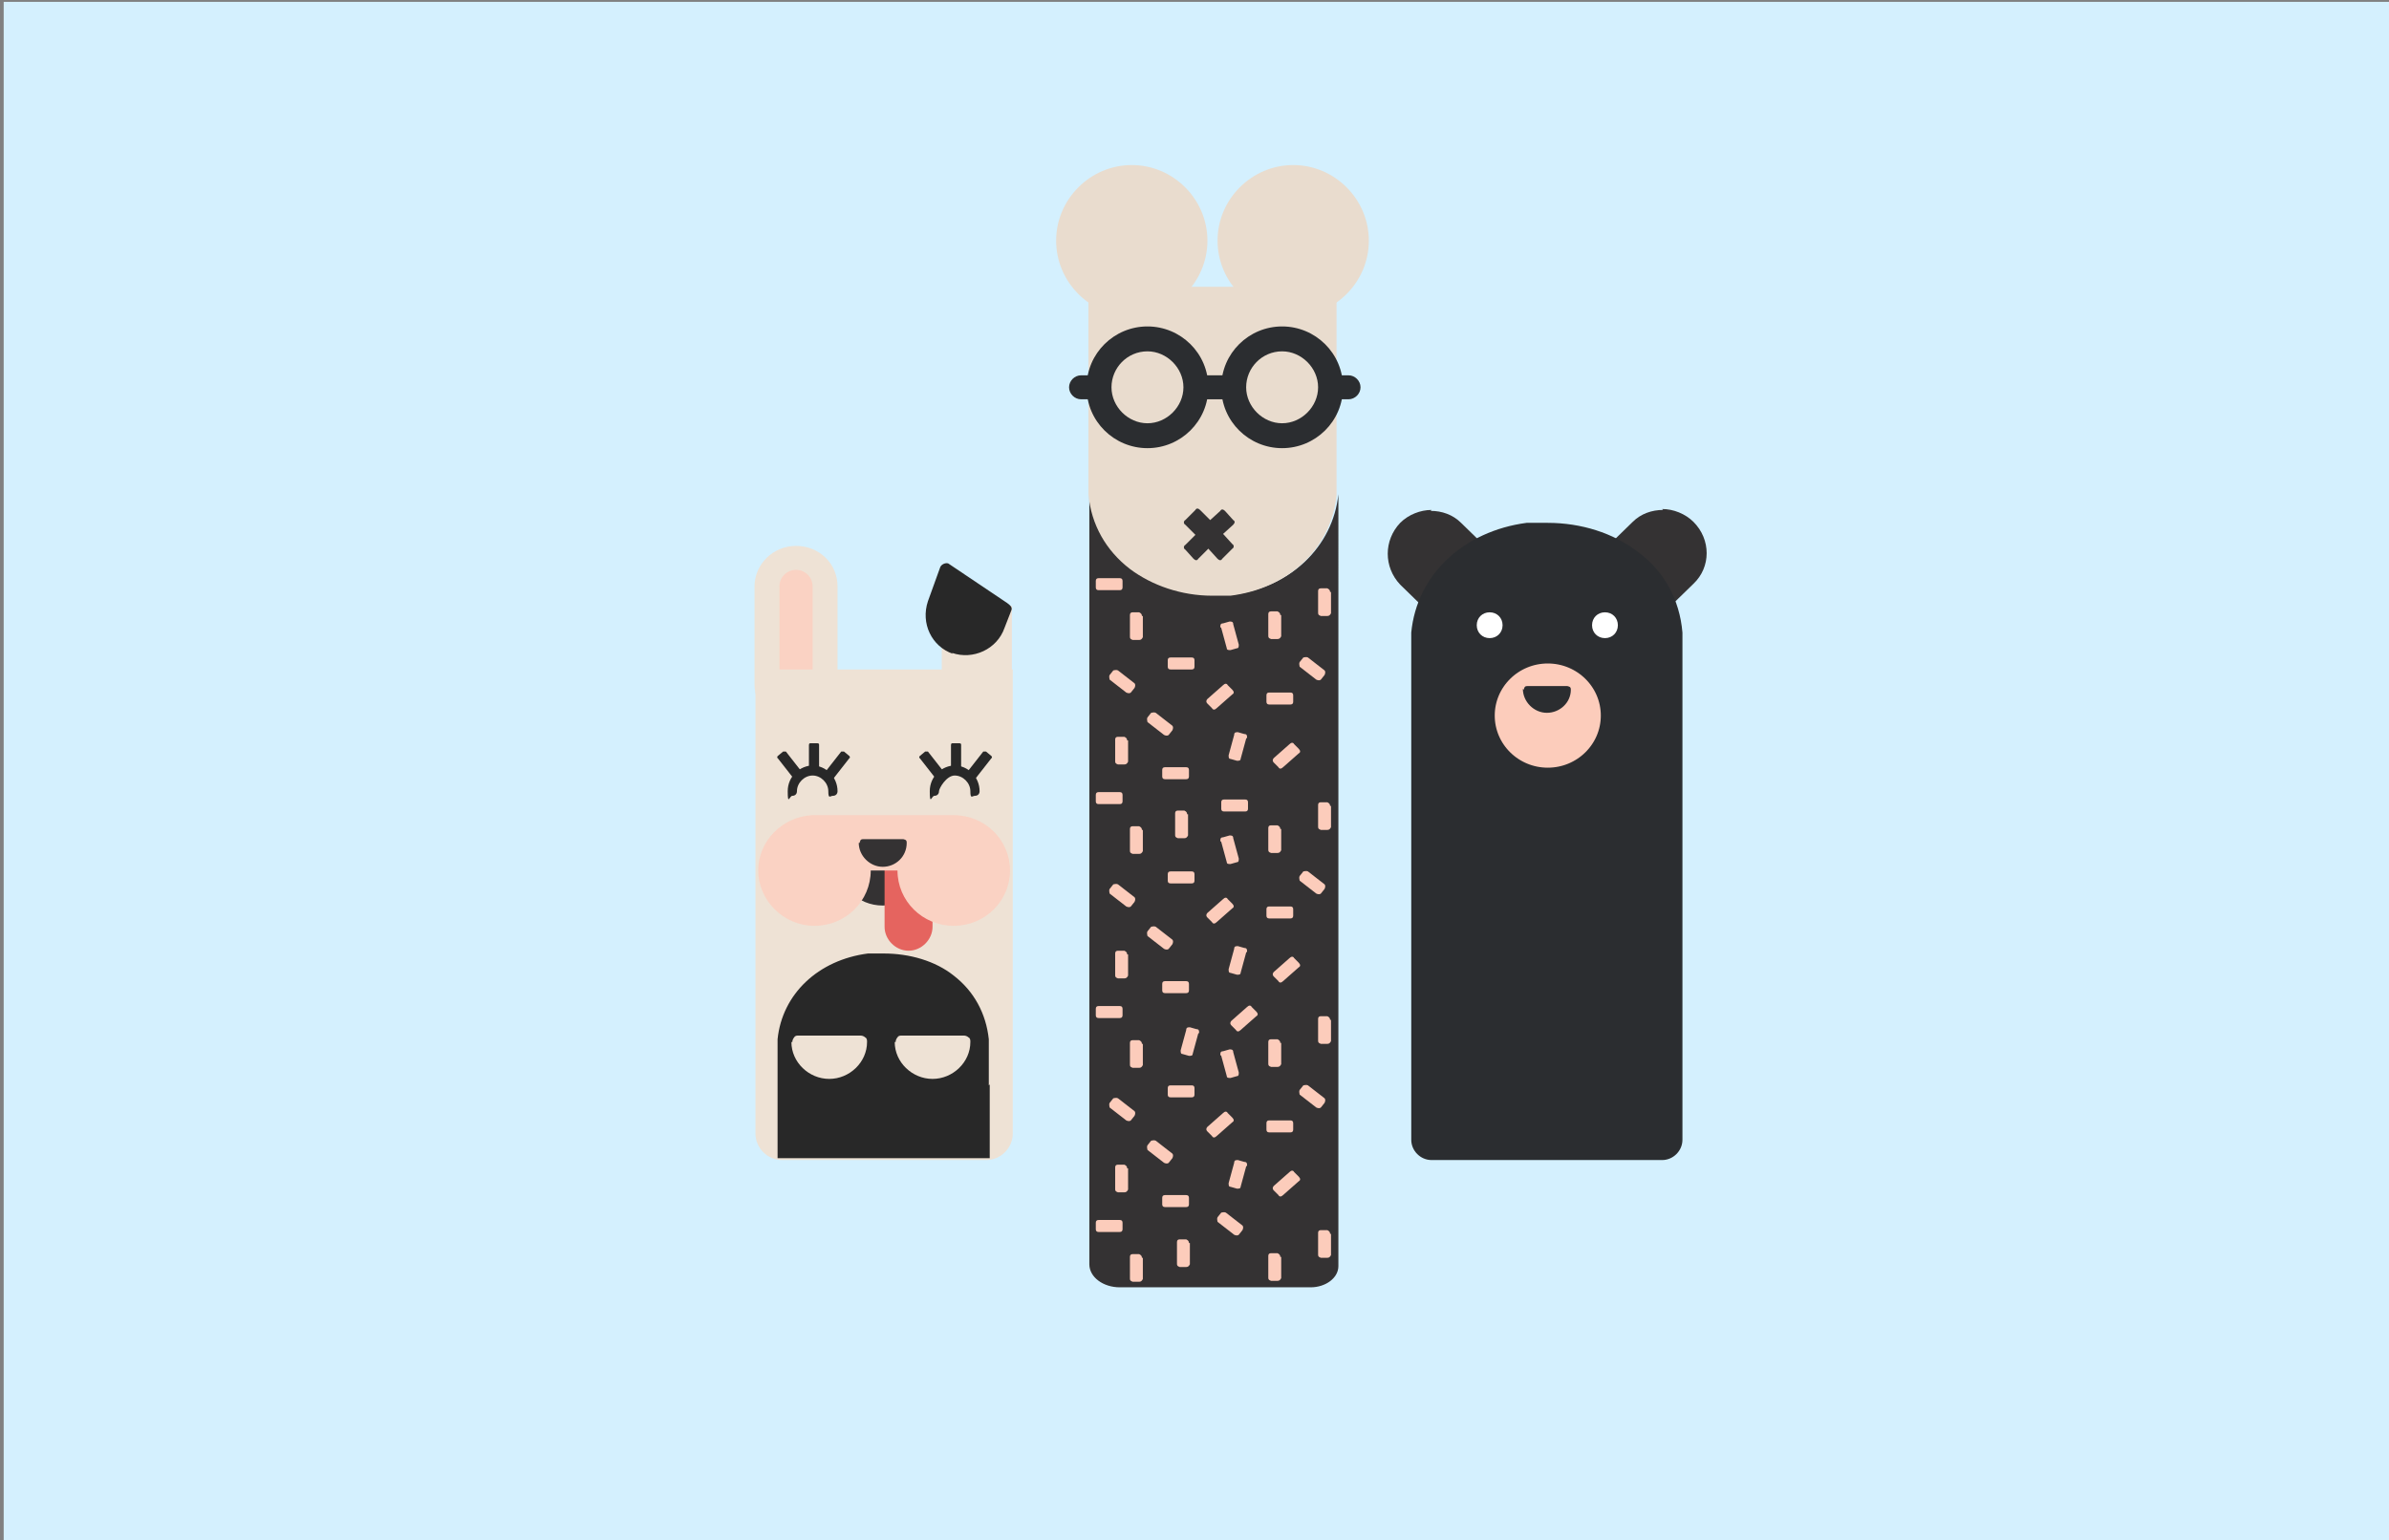 <?xml version="1.0" encoding="UTF-8"?><svg id="uuid-1d6529e9-b2ee-436a-84e5-412023e9fb7c" xmlns="http://www.w3.org/2000/svg" viewBox="0 0 259 167"><rect x="0" y="0" width="259" height="167" fill="#808080" stroke="none"/><defs><style>.uuid-6239d2e3-cdda-4a92-bb3b-38c56fc19fca{fill:#f18c1b;}.uuid-2d087467-5bdb-450b-a29b-17fbb3706811{fill:#2b2b2b;}.uuid-b38ff20b-c5b2-4ab7-9ce7-9668a48475c5{stroke:#2b2d30;stroke-miterlimit:10;stroke-width:2.7px;}.uuid-b38ff20b-c5b2-4ab7-9ce7-9668a48475c5,.uuid-0cab8b92-078a-4656-8e0b-b647125e8c59{fill:#fcccbb;}.uuid-97595bfb-e9f8-43e4-90ef-637ad0d9826a{fill:#fad2c3;}.uuid-97595bfb-e9f8-43e4-90ef-637ad0d9826a,.uuid-d58fd048-b52d-4f07-8821-f7aa60b3222b,.uuid-c80cec35-92ad-4abc-bdfb-89332bb9f2ac,.uuid-b7464703-5e31-4a3a-a4ef-f77abc72ec97,.uuid-2b7272b8-a8ba-48cd-a7e2-86ea0e04571c,.uuid-b48890f6-50ef-486d-b920-635af8a8ba8e,.uuid-59a5fda2-f3ec-47f7-870f-32257a082b9b,.uuid-f70cc992-cde1-4ddf-a082-844b7aff34b8,.uuid-ac058dda-1213-47bf-a186-7dc3773a4ff9,.uuid-0cab8b92-078a-4656-8e0b-b647125e8c59{stroke-width:0px;}.uuid-d58fd048-b52d-4f07-8821-f7aa60b3222b{fill:#282828;}.uuid-c80cec35-92ad-4abc-bdfb-89332bb9f2ac{fill:#2b2d30;}.uuid-b7464703-5e31-4a3a-a4ef-f77abc72ec97{fill:#343233;}.uuid-2b7272b8-a8ba-48cd-a7e2-86ea0e04571c{fill:#d4f0fe;}.uuid-b48890f6-50ef-486d-b920-635af8a8ba8e{fill:#fff;}.uuid-59a5fda2-f3ec-47f7-870f-32257a082b9b{fill:#e5645f;}.uuid-f70cc992-cde1-4ddf-a082-844b7aff34b8{fill:#e9dcce;}.uuid-ac058dda-1213-47bf-a186-7dc3773a4ff9{fill:#eee2d5;}</style></defs><rect class="uuid-2b7272b8-a8ba-48cd-a7e2-86ea0e04571c" x=".4" y=".2" width="258.6" height="167.1"/><path class="uuid-6239d2e3-cdda-4a92-bb3b-38c56fc19fca" d="m-116.8,129.6l-.4.2c-1.3.6-2.9,0-3.5-1.3l-26.4-56.7,7.6-3.4,24.1,57.8c.6,1.3,0,2.9-1.4,3.5Z"/><path class="uuid-2d087467-5bdb-450b-a29b-17fbb3706811" d="m-147.1,71.7s-7.9-3.9-4.7-17.5c0,0,14.8,4.7,12.3,14.1l-7.6,3.4Z"/><path class="uuid-0cab8b92-078a-4656-8e0b-b647125e8c59" d="m154.6,60.6c-.2-.2-.2-.4-.2-.6,0-.2,0-.4.2-.6.2-.2.5-.3.6-.3s.4,0,.6.2l1.1,1.1-1.2,1.2-1.1-1.1Z"/><path class="uuid-b7464703-5e31-4a3a-a4ef-f77abc72ec97" d="m155.2,55.3c-1.2,0-2.5.5-3.4,1.4h0c-1.8,1.9-1.8,4.8,0,6.7l3.9,3.8,6.6-6.7-3.9-3.8c-.9-.9-2.1-1.3-3.3-1.3h0Z"/><path class="uuid-0cab8b92-078a-4656-8e0b-b647125e8c59" d="m178.5,60.5l1.1-1.1c.2-.2.4-.2.6-.2s.4,0,.6.3c.2.2.2.4.2.6,0,.2,0,.4-.2.6l-1.1,1.1-1.2-1.2Z"/><path class="uuid-b7464703-5e31-4a3a-a4ef-f77abc72ec97" d="m180.3,55.3c-1.2,0-2.4.4-3.3,1.3l-3.9,3.8,6.6,6.7,3.9-3.8c1.9-1.8,1.9-4.8,0-6.7-.9-.9-2.2-1.4-3.4-1.4h0Z"/><path class="uuid-c80cec35-92ad-4abc-bdfb-89332bb9f2ac" d="m153,76c0,.1,0,.2,0,.3v47.3h0c0,1.2,1,2.2,2.2,2.2h25c1.2,0,2.2-1,2.2-2.2h0v-47.8c0-.1,0-.2,0-.3,0-.2,0-.4,0-.6v-5c0-.5,0-.9,0-1.3-.3-3.6-2-6.7-4.9-8.8-2.6-2-6.1-3.1-9.7-3.1h0s0,0,0,0c0,0,0,0,0,0-.2,0-.5,0-.7,0,0,0-.1,0-.2,0-.2,0-.4,0-.6,0,0,0,0,0-.1,0-.2,0-.4,0-.7,0,0,0,0,0,0,0-6.8.9-11.9,5.6-12.5,11.9,0,.4,0,.9,0,1.3v5.5c0,.2,0,.4,0,.6Z"/><path class="uuid-b48890f6-50ef-486d-b920-635af8a8ba8e" d="m161.5,69.2c.8,0,1.4-.6,1.4-1.4s-.6-1.4-1.4-1.4-1.4.6-1.4,1.4.6,1.4,1.4,1.4"/><path class="uuid-b48890f6-50ef-486d-b920-635af8a8ba8e" d="m174,69.2c.8,0,1.4-.6,1.4-1.4s-.6-1.4-1.4-1.4-1.4.6-1.4,1.4.6,1.4,1.4,1.4"/><ellipse class="uuid-b38ff20b-c5b2-4ab7-9ce7-9668a48475c5" cx="167.8" cy="77.6" rx="7.1" ry="7"/><path class="uuid-c80cec35-92ad-4abc-bdfb-89332bb9f2ac" d="m165.1,74.7h0c0,1.4,1.2,2.6,2.6,2.6s2.6-1.1,2.6-2.5c0-.1,0-.2-.1-.3,0,0-.2-.1-.3-.1h-4.3c-.1,0-.2,0-.3.1,0,0-.1.2-.1.3"/><path class="uuid-97595bfb-e9f8-43e4-90ef-637ad0d9826a" d="m86.3,77.4c-1.7,0-3.2-1.4-3.2-3.1v-10.6c0-1.7,1.4-3.1,3.2-3.1s3.2,1.4,3.2,3.1v10.6c0,1.7-1.4,3.1-3.2,3.1"/><path class="uuid-ac058dda-1213-47bf-a186-7dc3773a4ff9" d="m86.3,61.8c1,0,1.8.8,1.8,1.8v10.6c0,1-.8,1.8-1.8,1.8s-1.8-.8-1.8-1.8v-10.6c0-1,.8-1.8,1.8-1.8m0-2.6c-2.5,0-4.5,2-4.5,4.4v10.6c0,2.5,2,4.4,4.5,4.4s4.5-2,4.5-4.4v-10.6c0-2.5-2-4.4-4.5-4.4"/><path class="uuid-ac058dda-1213-47bf-a186-7dc3773a4ff9" d="m106.8,125.8h-22c-1.6,0-2.9-1.3-2.9-2.9v-50.3h27.9v50.3c0,1.6-1.3,2.9-2.9,2.9"/><path class="uuid-d58fd048-b52d-4f07-8821-f7aa60b3222b" d="m107.2,117.7v-3.9c0-.4,0-.7,0-1.1-.3-2.8-1.6-5.2-3.8-6.9-2-1.6-4.8-2.4-7.6-2.4h0s0,0,0,0c-.2,0-.4,0-.6,0,0,0,0,0-.1,0-.2,0-.3,0-.5,0,0,0,0,0,0,0-.2,0-.3,0-.5,0,0,0,0,0,0,0-5.4.7-9.3,4.4-9.8,9.3,0,.3,0,.7,0,1v4.3c0,.2,0,.4,0,.6v7c0,0,.1,0,.2,0h22.8v-7.4c0-.2,0-.4,0-.6"/><path class="uuid-ac058dda-1213-47bf-a186-7dc3773a4ff9" d="m85.8,113h0c0,2.2,1.9,4,4.1,4,2.2,0,4.1-1.8,4.1-4,0-.2,0-.4-.2-.5-.1-.1-.3-.2-.5-.2h-6.7c-.2,0-.4,0-.5.2-.1.1-.2.3-.2.5"/><path class="uuid-ac058dda-1213-47bf-a186-7dc3773a4ff9" d="m97,113h0c0,2.2,1.9,4,4.1,4,2.2,0,4.1-1.8,4.1-4,0-.2,0-.4-.2-.5-.1-.1-.3-.2-.5-.2h-6.7c-.2,0-.4,0-.5.2-.1.1-.2.3-.2.5"/><path class="uuid-b7464703-5e31-4a3a-a4ef-f77abc72ec97" d="m100.5,93.5c0,2.6-2.1,4.7-4.8,4.7s-4.8-2.1-4.8-4.7,2.1-4.7,4.8-4.7c2.6,0,4.8,2.1,4.8,4.7"/><path class="uuid-59a5fda2-f3ec-47f7-870f-32257a082b9b" d="m98.5,103.1h0c-1.4,0-2.6-1.2-2.6-2.6v-6.2c0-1.4,1.2-2.6,2.6-2.6s2.6,1.2,2.6,2.6v6.2c0,1.4-1.2,2.6-2.6,2.6"/><path class="uuid-97595bfb-e9f8-43e4-90ef-637ad0d9826a" d="m103.3,88.4s0,0,0,0h0s-15.3,0-15.3,0h0c-3.2.2-5.8,2.8-5.8,6s2.7,6,6.1,6c3.4,0,6.1-2.7,6.1-6s0,0,0,0h2.9s0,0,0,0c0,3.3,2.7,6,6.1,6,3.4,0,6.1-2.7,6.1-6s-2.7-6-6.1-6"/><path class="uuid-b7464703-5e31-4a3a-a4ef-f77abc72ec97" d="m93.1,91.4h0c0,1.4,1.2,2.6,2.6,2.6,1.4,0,2.6-1.1,2.6-2.6,0-.1,0-.2-.1-.3,0,0-.2-.1-.3-.1h-4.3c-.1,0-.2,0-.3.1,0,0-.1.2-.1.3"/><path class="uuid-d58fd048-b52d-4f07-8821-f7aa60b3222b" d="m88.6,80.6h-.7c-.1,0-.2,0-.2.2v2.9c0,0,0,.2.2.2h.7c.1,0,.2,0,.2-.2v-2.9c0-.1,0-.2-.2-.2"/><path class="uuid-d58fd048-b52d-4f07-8821-f7aa60b3222b" d="m84.9,81.5l-.6.5c0,0-.1.2,0,.2l1.8,2.3c0,0,.2,0,.3,0l.6-.5c0,0,0-.2,0-.2l-1.8-2.3c0,0-.2,0-.3,0"/><path class="uuid-d58fd048-b52d-4f07-8821-f7aa60b3222b" d="m91.5,81.5l.6.5c0,0,.1.2,0,.2l-1.8,2.3c0,0-.2,0-.3,0l-.6-.5c0,0,0-.2,0-.2l1.8-2.3c0,0,.2,0,.3,0"/><path class="uuid-d58fd048-b52d-4f07-8821-f7aa60b3222b" d="m88.2,83c-1.5,0-2.8,1.2-2.8,2.8s.2.5.5.5.5-.2.5-.5c0-.9.8-1.7,1.7-1.7s1.7.8,1.7,1.7.2.5.5.5.5-.2.5-.5c0-1.5-1.2-2.8-2.8-2.8"/><path class="uuid-d58fd048-b52d-4f07-8821-f7aa60b3222b" d="m104,80.6h-.7c-.1,0-.2,0-.2.2v2.9c0,0,0,.2.2.2h.7c.1,0,.2,0,.2-.2v-2.9c0-.1,0-.2-.2-.2"/><path class="uuid-d58fd048-b52d-4f07-8821-f7aa60b3222b" d="m100.3,81.5l-.6.5c0,0-.1.2,0,.2l1.8,2.3c0,0,.2,0,.3,0l.6-.5c0,0,0-.2,0-.2l-1.8-2.3c0,0-.2,0-.3,0"/><path class="uuid-d58fd048-b52d-4f07-8821-f7aa60b3222b" d="m106.9,81.5l.6.5c0,0,.1.2,0,.2l-1.8,2.3c0,0-.2,0-.3,0l-.6-.5c0,0,0-.2,0-.2l1.8-2.3c0,0,.2,0,.3,0"/><path class="uuid-d58fd048-b52d-4f07-8821-f7aa60b3222b" d="m103.6,83c-1.5,0-2.8,1.2-2.8,2.8s.2.5.5.5.5-.2.5-.5.8-1.7,1.7-1.7,1.7.8,1.7,1.7.2.5.5.5.5-.2.5-.5c0-1.5-1.2-2.8-2.8-2.8"/><rect class="uuid-ac058dda-1213-47bf-a186-7dc3773a4ff9" x="102.1" y="65.7" width="7.6" height="9.5"/><path class="uuid-d58fd048-b52d-4f07-8821-f7aa60b3222b" d="m103.3,70.9h0c-2.3-.8-3.5-3.3-2.7-5.7l1.3-3.6c.1-.4.6-.6.9-.5l6.4,4.3c.4.3.6.5.4.9l-.7,1.8c-.8,2.3-3.4,3.5-5.7,2.7"/><path class="uuid-b7464703-5e31-4a3a-a4ef-f77abc72ec97" d="m133.5,64.5s0,0,0,0c-.2,0-.4,0-.6,0,0,0,0,0,0,0-.2,0-.4,0-.6,0,0,0,0,0-.1,0-.2,0-.5,0-.7,0,0,0,0,0,0,0h0s0,0,0,0c-3.4,0-6.5-1-8.9-2.9-2.6-2-4.1-4.8-4.5-8.1v83.6c0,1.4,1.5,2.5,3.3,2.5h20.7c1.6,0,3-1,3-2.3V53.6c-.6,5.7-5.2,10.1-11.5,10.9Z"/><path class="uuid-f70cc992-cde1-4ddf-a082-844b7aff34b8" d="m144.9,33.1v-2h-26.9v22.5c.3,3.3,1.9,6.1,4.5,8.1,2.4,1.8,5.6,2.9,8.9,2.9h0s0,0,0,0c0,0,0,0,0,0,.2,0,.5,0,.7,0,0,0,0,0,.1,0,.2,0,.4,0,.6,0,0,0,0,0,0,0,.2,0,.4,0,.6,0,0,0,0,0,0,0,6.3-.8,10.9-5.1,11.5-10.9v-20.5Z"/><path class="uuid-0cab8b92-078a-4656-8e0b-b647125e8c59" d="m125.3,77.3c-.2-.1-.4,0-.5,0l-.4.5c-.1.2,0,.4,0,.5l1.8,1.4c.2.1.4.1.5,0l.4-.5c.1-.2.1-.4,0-.5l-1.8-1.4Z"/><path class="uuid-0cab8b92-078a-4656-8e0b-b647125e8c59" d="m135.2,80c0-.2,0-.4-.3-.4l-.7-.2c-.2,0-.4,0-.4.3l-.6,2.2c0,.2,0,.4.2.4l.7.2c.2,0,.4,0,.4-.2l.6-2.2Z"/><path class="uuid-0cab8b92-078a-4656-8e0b-b647125e8c59" d="m144.2,64.2c0-.2-.1-.3-.3-.4h-.7c-.2,0-.3.1-.3.3v2.3c0,.2,0,.3.3.4h.7c.2,0,.3-.1.4-.3v-2.3Z"/><path class="uuid-0cab8b92-078a-4656-8e0b-b647125e8c59" d="m122.2,80.3c0-.2-.1-.3-.3-.4h-.7c-.2,0-.3.1-.3.3v2.3c0,.2,0,.3.3.4h.7c.2,0,.3-.1.4-.3v-2.3Z"/><path class="uuid-0cab8b92-078a-4656-8e0b-b647125e8c59" d="m138.8,66.7c0-.2-.1-.3-.3-.4h-.7c-.2,0-.3.1-.3.3v2.3c0,.2,0,.3.3.4h.7c.2,0,.3-.1.4-.3v-2.3Z"/><path class="uuid-0cab8b92-078a-4656-8e0b-b647125e8c59" d="m123.8,66.8c0-.2-.1-.3-.3-.4h-.7c-.2,0-.3.1-.3.3v2.3c0,.2,0,.3.3.4h.7c.2,0,.3-.1.4-.3v-2.3Z"/><path class="uuid-0cab8b92-078a-4656-8e0b-b647125e8c59" d="m130.9,75.8c-.1.1-.2.3,0,.5l.5.5c.1.2.3.2.5,0l1.7-1.5c.2-.1.2-.3,0-.5l-.5-.5c-.1-.2-.3-.2-.5,0l-1.7,1.5Z"/><path class="uuid-0cab8b92-078a-4656-8e0b-b647125e8c59" d="m138.1,82.2c-.1.1-.2.3,0,.5l.5.5c.1.2.3.2.5,0l1.7-1.5c.2-.1.2-.3,0-.5l-.5-.5c-.1-.2-.3-.2-.5,0l-1.7,1.5Z"/><path class="uuid-0cab8b92-078a-4656-8e0b-b647125e8c59" d="m119.1,62.7c-.2,0-.3.1-.3.3v.7c0,.2.1.3.3.3h2.3c.2,0,.3-.1.3-.3v-.7c0-.2-.1-.3-.3-.3h-2.3Z"/><path class="uuid-0cab8b92-078a-4656-8e0b-b647125e8c59" d="m126.3,83.2c-.2,0-.3.1-.3.3v.7c0,.2.1.3.3.3h2.3c.2,0,.3-.1.3-.3v-.7c0-.2-.1-.3-.3-.3h-2.3Z"/><path class="uuid-0cab8b92-078a-4656-8e0b-b647125e8c59" d="m137.6,75.1c-.2,0-.3.1-.3.3v.7c0,.2.1.3.3.3h2.3c.2,0,.3-.1.3-.3v-.7c0-.2-.1-.3-.3-.3h-2.3Z"/><path class="uuid-0cab8b92-078a-4656-8e0b-b647125e8c59" d="m141.8,71.3c-.2-.1-.4,0-.5,0l-.4.5c-.1.2,0,.4,0,.5l1.8,1.4c.2.1.4.1.5,0l.4-.5c.1-.2.1-.4,0-.5l-1.8-1.4Z"/><path class="uuid-0cab8b92-078a-4656-8e0b-b647125e8c59" d="m121.2,72.7c-.2-.1-.4,0-.5,0l-.4.5c-.1.2,0,.4,0,.5l1.8,1.4c.2.1.4.1.5,0l.4-.5c.1-.2.1-.4,0-.5l-1.8-1.4Z"/><path class="uuid-0cab8b92-078a-4656-8e0b-b647125e8c59" d="m132.3,68c0-.2,0-.4.3-.4l.7-.2c.2,0,.4,0,.4.3l.6,2.2c0,.2,0,.4-.2.4l-.7.2c-.2,0-.4,0-.4-.2l-.6-2.2Z"/><path class="uuid-0cab8b92-078a-4656-8e0b-b647125e8c59" d="m126.9,71.3c-.2,0-.3.1-.3.3v.7c0,.2.1.3.3.3h2.3c.2,0,.3-.1.3-.3v-.7c0-.2-.1-.3-.3-.3h-2.3Z"/><path class="uuid-0cab8b92-078a-4656-8e0b-b647125e8c59" d="m125.3,100.5c-.2-.1-.4,0-.5,0l-.4.5c-.1.2,0,.4,0,.5l1.8,1.4c.2.1.4.1.5,0l.4-.5c.1-.2.1-.4,0-.5l-1.8-1.4Z"/><path class="uuid-0cab8b92-078a-4656-8e0b-b647125e8c59" d="m135.2,103.2c0-.2,0-.4-.3-.4l-.7-.2c-.2,0-.4,0-.4.3l-.6,2.2c0,.2,0,.4.2.4l.7.2c.2,0,.4,0,.4-.2l.6-2.2Z"/><path class="uuid-0cab8b92-078a-4656-8e0b-b647125e8c59" d="m144.2,87.4c0-.2-.1-.3-.3-.4h-.7c-.2,0-.3.1-.3.3v2.3c0,.2,0,.3.3.4h.7c.2,0,.3-.1.4-.3v-2.3Z"/><path class="uuid-0cab8b92-078a-4656-8e0b-b647125e8c59" d="m122.2,103.5c0-.2-.1-.3-.3-.4h-.7c-.2,0-.3.1-.3.3v2.3c0,.2,0,.3.3.4h.7c.2,0,.3-.1.4-.3v-2.3Z"/><path class="uuid-0cab8b92-078a-4656-8e0b-b647125e8c59" d="m138.8,89.9c0-.2-.1-.3-.3-.4h-.7c-.2,0-.3.1-.3.3v2.3c0,.2,0,.3.3.4h.7c.2,0,.3-.1.4-.3v-2.3Z"/><path class="uuid-0cab8b92-078a-4656-8e0b-b647125e8c59" d="m123.8,90c0-.2-.1-.3-.3-.4h-.7c-.2,0-.3.1-.3.3v2.3c0,.2,0,.3.3.4h.7c.2,0,.3-.1.4-.3v-2.3Z"/><path class="uuid-0cab8b92-078a-4656-8e0b-b647125e8c59" d="m130.9,99c-.1.1-.2.3,0,.5l.5.5c.1.2.3.2.5,0l1.7-1.5c.2-.1.2-.3,0-.5l-.5-.5c-.1-.2-.3-.2-.5,0l-1.7,1.5Z"/><path class="uuid-0cab8b92-078a-4656-8e0b-b647125e8c59" d="m138.1,105.4c-.1.1-.2.3,0,.5l.5.5c.1.2.3.2.5,0l1.7-1.5c.2-.1.2-.3,0-.5l-.5-.5c-.1-.2-.3-.2-.5,0l-1.7,1.5Z"/><path class="uuid-0cab8b92-078a-4656-8e0b-b647125e8c59" d="m119.1,85.9c-.2,0-.3.1-.3.3v.7c0,.2.1.3.3.3h2.3c.2,0,.3-.1.3-.3v-.7c0-.2-.1-.3-.3-.3h-2.3Z"/><path class="uuid-0cab8b92-078a-4656-8e0b-b647125e8c59" d="m126.3,106.4c-.2,0-.3.1-.3.3v.7c0,.2.1.3.3.3h2.3c.2,0,.3-.1.3-.3v-.7c0-.2-.1-.3-.3-.3h-2.3Z"/><path class="uuid-0cab8b92-078a-4656-8e0b-b647125e8c59" d="m137.6,98.3c-.2,0-.3.1-.3.3v.7c0,.2.1.3.3.3h2.3c.2,0,.3-.1.3-.3v-.7c0-.2-.1-.3-.3-.3h-2.3Z"/><path class="uuid-0cab8b92-078a-4656-8e0b-b647125e8c59" d="m141.8,94.5c-.2-.1-.4,0-.5,0l-.4.5c-.1.2,0,.4,0,.5l1.8,1.4c.2.1.4.1.5,0l.4-.5c.1-.2.1-.4,0-.5l-1.8-1.4Z"/><path class="uuid-0cab8b92-078a-4656-8e0b-b647125e8c59" d="m121.2,95.9c-.2-.1-.4,0-.5,0l-.4.5c-.1.2,0,.4,0,.5l1.8,1.4c.2.1.4.1.5,0l.4-.5c.1-.2.1-.4,0-.5l-1.8-1.4Z"/><path class="uuid-0cab8b92-078a-4656-8e0b-b647125e8c59" d="m132.3,91.2c0-.2,0-.4.3-.4l.7-.2c.2,0,.4,0,.4.3l.6,2.2c0,.2,0,.4-.2.4l-.7.2c-.2,0-.4,0-.4-.2l-.6-2.2Z"/><path class="uuid-0cab8b92-078a-4656-8e0b-b647125e8c59" d="m126.9,94.5c-.2,0-.3.1-.3.3v.7c0,.2.1.3.3.3h2.3c.2,0,.3-.1.3-.3v-.7c0-.2-.1-.3-.3-.3h-2.3Z"/><path class="uuid-0cab8b92-078a-4656-8e0b-b647125e8c59" d="m125.3,123.7c-.2-.1-.4,0-.5,0l-.4.5c-.1.2,0,.4,0,.5l1.8,1.4c.2.1.4.1.5,0l.4-.5c.1-.2.1-.4,0-.5l-1.8-1.4Z"/><path class="uuid-0cab8b92-078a-4656-8e0b-b647125e8c59" d="m135.2,126.4c0-.2,0-.4-.3-.4l-.7-.2c-.2,0-.4,0-.4.3l-.6,2.2c0,.2,0,.4.2.4l.7.2c.2,0,.4,0,.4-.2l.6-2.2Z"/><path class="uuid-0cab8b92-078a-4656-8e0b-b647125e8c59" d="m144.2,110.6c0-.2-.1-.3-.3-.4h-.7c-.2,0-.3.1-.3.3v2.3c0,.2,0,.3.3.4h.7c.2,0,.3-.1.4-.3v-2.3Z"/><path class="uuid-0cab8b92-078a-4656-8e0b-b647125e8c59" d="m122.2,126.7c0-.2-.1-.3-.3-.4h-.7c-.2,0-.3.1-.3.3v2.3c0,.2,0,.3.3.4h.7c.2,0,.3-.1.4-.3v-2.3Z"/><path class="uuid-0cab8b92-078a-4656-8e0b-b647125e8c59" d="m138.8,113.1c0-.2-.1-.3-.3-.4h-.7c-.2,0-.3.1-.3.3v2.3c0,.2,0,.3.3.4h.7c.2,0,.3-.1.4-.3v-2.3Z"/><path class="uuid-0cab8b92-078a-4656-8e0b-b647125e8c59" d="m123.8,113.2c0-.2-.1-.3-.3-.4h-.7c-.2,0-.3.1-.3.3v2.3c0,.2,0,.3.3.4h.7c.2,0,.3-.1.4-.3v-2.3Z"/><path class="uuid-0cab8b92-078a-4656-8e0b-b647125e8c59" d="m130.9,122.2c-.1.1-.2.3,0,.5l.5.5c.1.2.3.2.5,0l1.7-1.5c.2-.1.2-.3,0-.5l-.5-.5c-.1-.2-.3-.2-.5,0l-1.7,1.5Z"/><path class="uuid-0cab8b92-078a-4656-8e0b-b647125e8c59" d="m138.1,128.6c-.1.1-.2.3,0,.5l.5.5c.1.2.3.2.5,0l1.7-1.5c.2-.1.2-.3,0-.5l-.5-.5c-.1-.2-.3-.2-.5,0l-1.7,1.5Z"/><path class="uuid-0cab8b92-078a-4656-8e0b-b647125e8c59" d="m119.1,109.1c-.2,0-.3.1-.3.3v.7c0,.2.1.3.3.3h2.3c.2,0,.3-.1.3-.3v-.7c0-.2-.1-.3-.3-.3h-2.3Z"/><path class="uuid-0cab8b92-078a-4656-8e0b-b647125e8c59" d="m126.3,129.6c-.2,0-.3.1-.3.3v.7c0,.2.1.3.3.3h2.3c.2,0,.3-.1.3-.3v-.7c0-.2-.1-.3-.3-.3h-2.3Z"/><path class="uuid-0cab8b92-078a-4656-8e0b-b647125e8c59" d="m137.6,121.5c-.2,0-.3.1-.3.3v.7c0,.2.1.3.3.3h2.3c.2,0,.3-.1.3-.3v-.7c0-.2-.1-.3-.3-.3h-2.3Z"/><path class="uuid-0cab8b92-078a-4656-8e0b-b647125e8c59" d="m141.8,117.7c-.2-.1-.4,0-.5,0l-.4.5c-.1.2,0,.4,0,.5l1.8,1.4c.2.1.4.1.5,0l.4-.5c.1-.2.1-.4,0-.5l-1.8-1.4Z"/><path class="uuid-0cab8b92-078a-4656-8e0b-b647125e8c59" d="m121.2,119.1c-.2-.1-.4,0-.5,0l-.4.5c-.1.2,0,.4,0,.5l1.8,1.4c.2.1.4.1.5,0l.4-.5c.1-.2.1-.4,0-.5l-1.8-1.4Z"/><path class="uuid-0cab8b92-078a-4656-8e0b-b647125e8c59" d="m132.3,114.4c0-.2,0-.4.3-.4l.7-.2c.2,0,.4,0,.4.3l.6,2.2c0,.2,0,.4-.2.4l-.7.2c-.2,0-.4,0-.4-.2l-.6-2.2Z"/><path class="uuid-0cab8b92-078a-4656-8e0b-b647125e8c59" d="m126.9,117.7c-.2,0-.3.1-.3.3v.7c0,.2.1.3.3.3h2.3c.2,0,.3-.1.3-.3v-.7c0-.2-.1-.3-.3-.3h-2.3Z"/><path class="uuid-0cab8b92-078a-4656-8e0b-b647125e8c59" d="m144.2,133.8c0-.2-.1-.3-.3-.4h-.7c-.2,0-.3.1-.3.3v2.3c0,.2,0,.3.3.4h.7c.2,0,.3-.1.4-.3v-2.3Z"/><path class="uuid-0cab8b92-078a-4656-8e0b-b647125e8c59" d="m138.8,136.3c0-.2-.1-.3-.3-.4h-.7c-.2,0-.3.1-.3.3v2.3c0,.2,0,.3.3.4h.7c.2,0,.3-.1.4-.3v-2.3Z"/><path class="uuid-0cab8b92-078a-4656-8e0b-b647125e8c59" d="m123.8,136.4c0-.2-.1-.3-.3-.4h-.7c-.2,0-.3.1-.3.3v2.3c0,.2,0,.3.3.4h.7c.2,0,.3-.1.4-.3v-2.3Z"/><path class="uuid-0cab8b92-078a-4656-8e0b-b647125e8c59" d="m119.1,132.3c-.2,0-.3.1-.3.3v.7c0,.2.1.3.3.3h2.3c.2,0,.3-.1.3-.3v-.7c0-.2-.1-.3-.3-.3h-2.3Z"/><path class="uuid-0cab8b92-078a-4656-8e0b-b647125e8c59" d="m132.9,131.5c-.2-.1-.4,0-.5,0l-.4.5c-.1.2,0,.4,0,.5l1.8,1.4c.2.1.4.1.5,0l.4-.5c.1-.2.1-.4,0-.5l-1.8-1.4Z"/><path class="uuid-0cab8b92-078a-4656-8e0b-b647125e8c59" d="m130,112c0-.2,0-.4-.3-.4l-.7-.2c-.2,0-.4,0-.4.3l-.6,2.2c0,.2,0,.4.2.4l.7.2c.2,0,.4,0,.4-.2l.6-2.2Z"/><path class="uuid-0cab8b92-078a-4656-8e0b-b647125e8c59" d="m128.7,88.3c0-.2-.1-.3-.3-.4h-.7c-.2,0-.3.1-.3.3v2.3c0,.2,0,.3.3.4h.7c.2,0,.3-.1.4-.3v-2.3Z"/><path class="uuid-0cab8b92-078a-4656-8e0b-b647125e8c59" d="m128.9,134.8c0-.2-.1-.3-.3-.4h-.7c-.2,0-.3.1-.3.3v2.3c0,.2,0,.3.3.4h.7c.2,0,.3-.1.4-.3v-2.3Z"/><path class="uuid-0cab8b92-078a-4656-8e0b-b647125e8c59" d="m133.5,110.7c-.1.1-.2.3,0,.5l.5.5c.1.2.3.2.5,0l1.7-1.5c.2-.1.2-.3,0-.5l-.5-.5c-.1-.2-.3-.2-.5,0l-1.7,1.5Z"/><path class="uuid-0cab8b92-078a-4656-8e0b-b647125e8c59" d="m132.7,86.7c-.2,0-.3.1-.3.3v.7c0,.2.1.3.3.3h2.3c.2,0,.3-.1.3-.3v-.7c0-.2-.1-.3-.3-.3h-2.3Z"/><path class="uuid-b7464703-5e31-4a3a-a4ef-f77abc72ec97" d="m132.3,55.4l-1.1,1-1.1-1.1c-.2-.2-.4-.2-.5,0l-1.1,1.1c-.2.1-.2.4,0,.5l1.1,1.1-1.1,1.1c-.2.1-.2.4,0,.5l.9,1c.2.2.4.2.5,0l1.1-1.1,1,1.1c.2.2.4.2.5,0l1.1-1.1c.2-.1.2-.4,0-.5l-1-1.1,1.1-1c.2-.2.2-.4,0-.5l-.9-1c-.2-.2-.4-.2-.5,0"/><path class="uuid-f70cc992-cde1-4ddf-a082-844b7aff34b8" d="m122.7,34.3c4.5,0,8.2-3.7,8.2-8.2s-3.7-8.2-8.2-8.2-8.2,3.7-8.2,8.2,3.7,8.2,8.2,8.2"/><path class="uuid-f70cc992-cde1-4ddf-a082-844b7aff34b8" d="m140.2,34.3c4.5,0,8.2-3.7,8.2-8.2s-3.7-8.2-8.2-8.2-8.2,3.7-8.2,8.2,3.7,8.2,8.2,8.2"/><path class="uuid-c80cec35-92ad-4abc-bdfb-89332bb9f2ac" d="m139,48.6c-3.6,0-6.6-2.9-6.6-6.6s3-6.6,6.6-6.6,6.6,2.9,6.6,6.6-3,6.6-6.6,6.6Zm0-10.5c-2.2,0-3.9,1.8-3.9,3.9s1.8,3.9,3.9,3.9,3.9-1.8,3.9-3.9-1.8-3.9-3.9-3.9Z"/><path class="uuid-c80cec35-92ad-4abc-bdfb-89332bb9f2ac" d="m124.4,48.6c-3.6,0-6.6-2.9-6.6-6.6s3-6.6,6.6-6.6,6.6,2.9,6.6,6.6-3,6.6-6.6,6.6Zm0-10.5c-2.2,0-3.9,1.8-3.9,3.9s1.8,3.9,3.9,3.9,3.9-1.8,3.9-3.9-1.8-3.9-3.9-3.9Z"/><rect class="uuid-c80cec35-92ad-4abc-bdfb-89332bb9f2ac" x="129.4" y="40.7" width="4.6" height="2.6"/><path class="uuid-c80cec35-92ad-4abc-bdfb-89332bb9f2ac" d="m119,43.3h-1.8c-.7,0-1.3-.6-1.3-1.3s.6-1.3,1.3-1.3h1.8c.7,0,1.3.6,1.3,1.3s-.6,1.3-1.3,1.3Z"/><path class="uuid-c80cec35-92ad-4abc-bdfb-89332bb9f2ac" d="m146.2,43.3h-1.8c-.7,0-1.3-.6-1.3-1.3s.6-1.3,1.3-1.3h1.8c.7,0,1.3.6,1.3,1.3s-.6,1.3-1.3,1.3Z"/></svg>